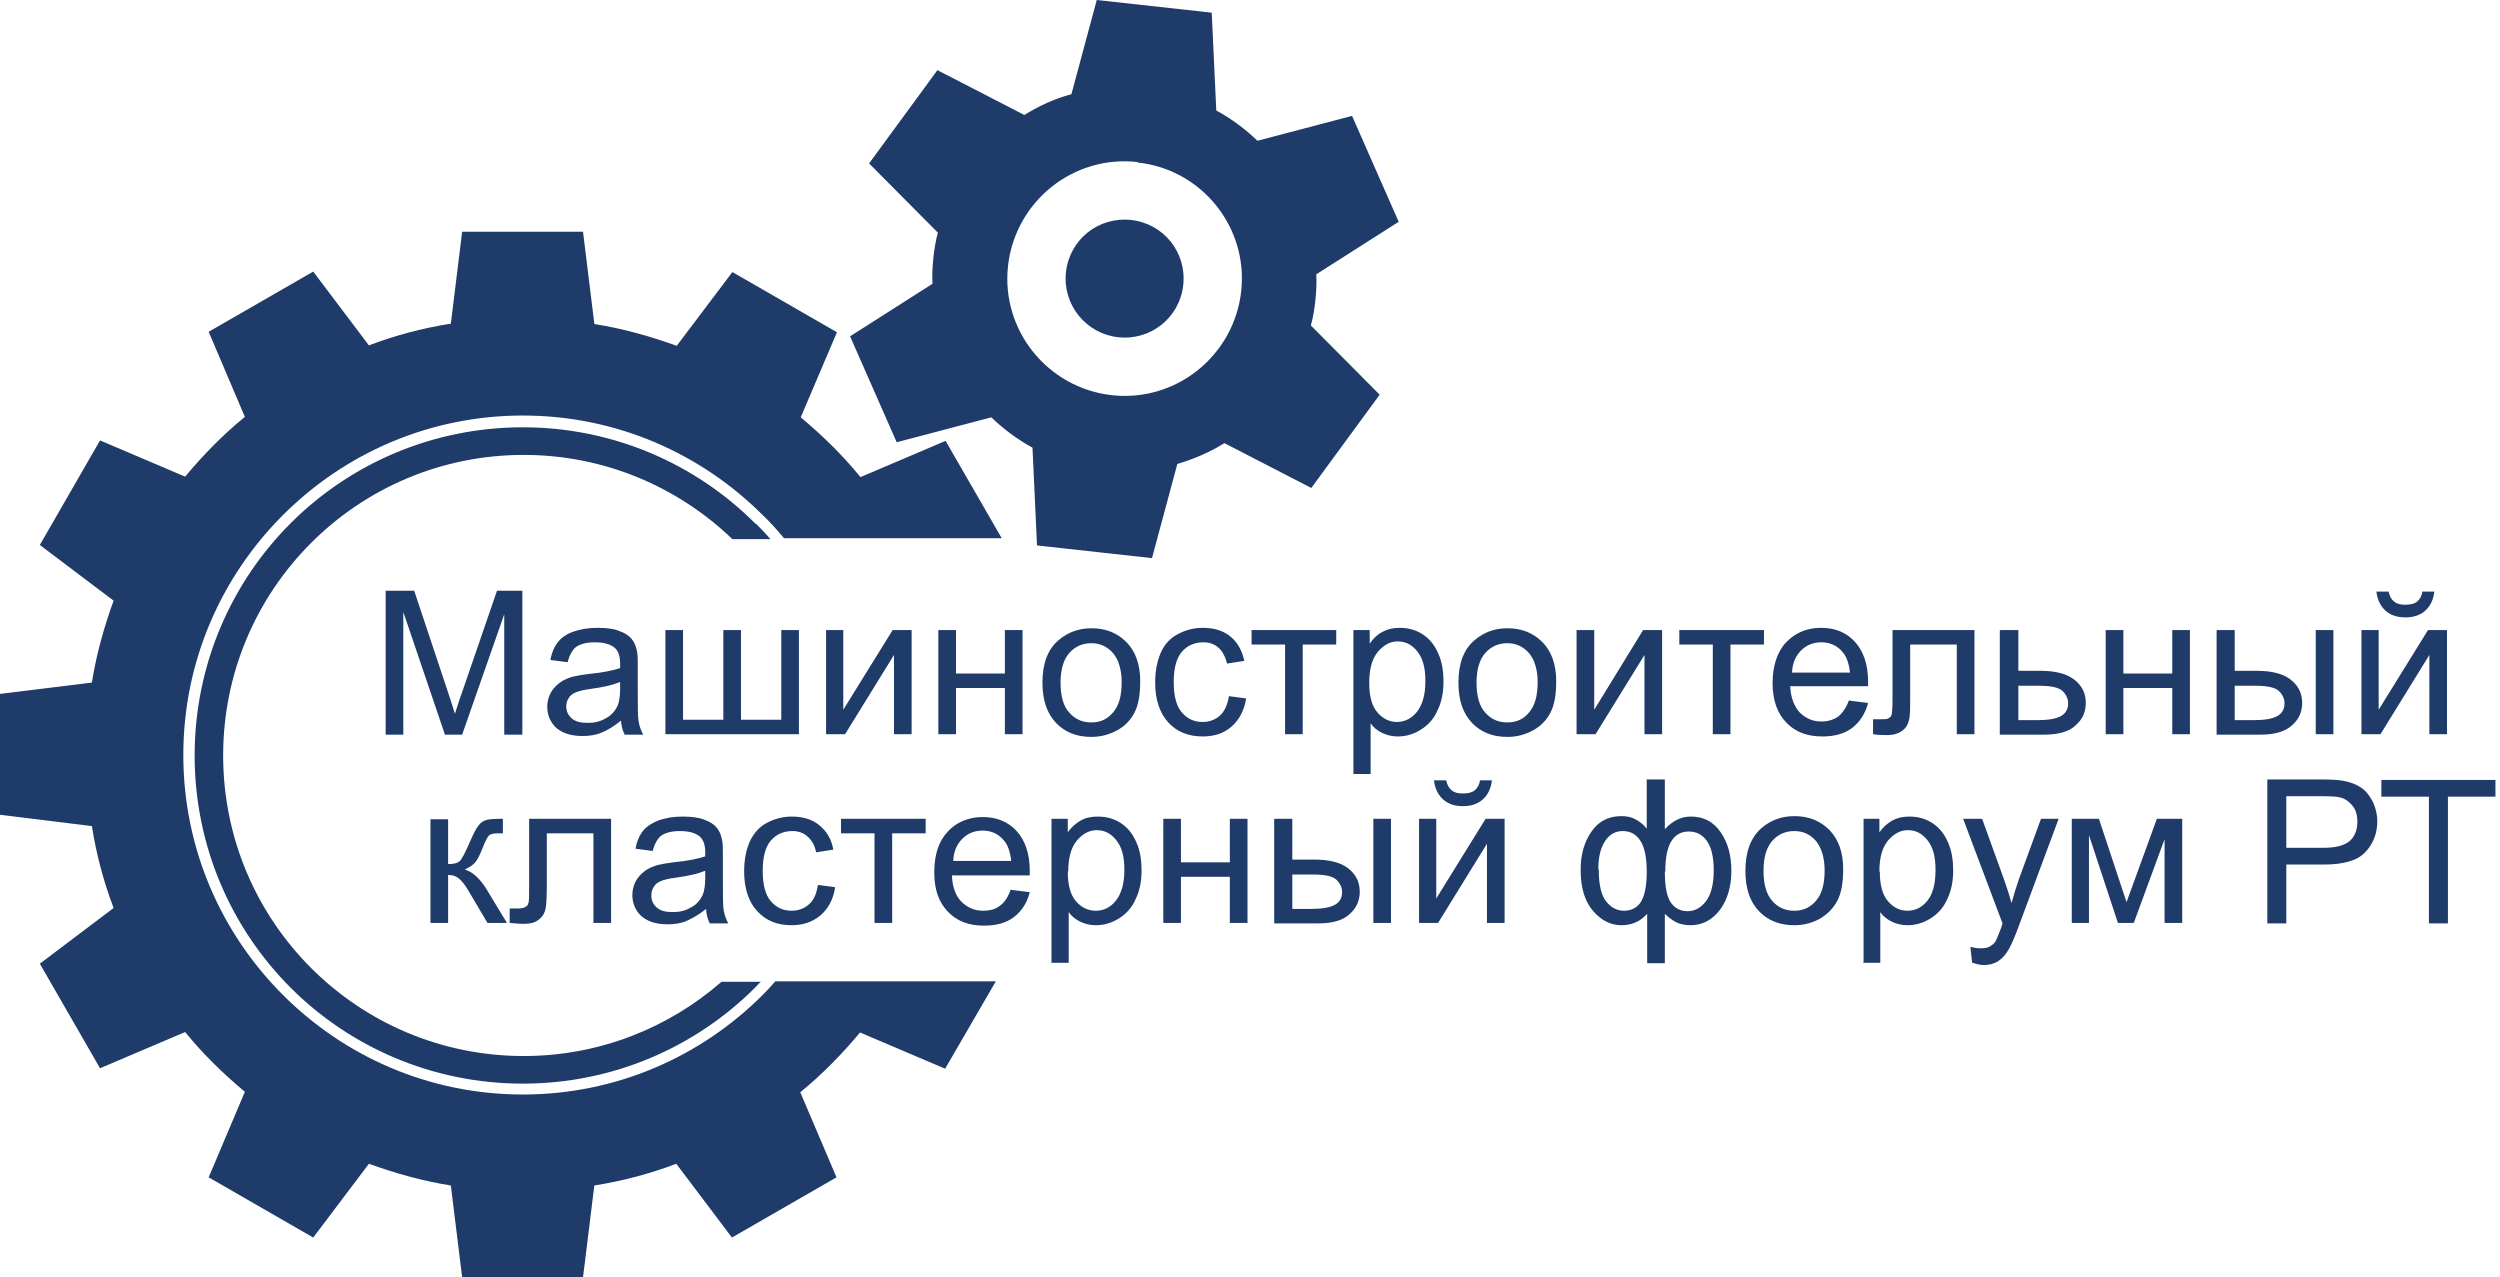 <svg xmlns="http://www.w3.org/2000/svg" width="137" height="70" viewBox="0 0 137 70" fill="none"><path fill-rule="evenodd" clip-rule="evenodd" d="M32.594 17.761C34.157 18.009 35.645 18.43 37.084 18.951L40.135 14.908L45.865 18.207L43.88 22.87C45.071 23.863 46.187 24.954 47.154 26.145L51.818 24.16L54.894 29.493H42.962C42.59 29.047 42.218 28.625 41.797 28.228C38.423 24.855 33.785 22.771 28.65 22.771C23.515 22.771 18.877 24.855 15.503 28.228C12.13 31.602 10.046 36.24 10.046 41.375C10.046 46.51 12.13 51.148 15.503 54.522C18.877 57.895 23.515 59.979 28.65 59.979C33.785 59.979 38.423 57.895 41.797 54.522C42.045 54.274 42.268 54.025 42.491 53.777H54.571L51.793 58.565L47.13 56.58C46.137 57.771 45.046 58.887 43.855 59.855L45.84 64.518L40.11 67.817L37.059 63.774C35.62 64.32 34.132 64.716 32.569 64.965L31.949 70H25.326L24.706 64.965C23.143 64.716 21.655 64.295 20.216 63.774L17.165 67.817L11.435 64.518L13.419 59.83C12.229 58.838 11.113 57.746 10.145 56.556L5.482 58.54L2.183 52.81L6.226 49.759C5.68 48.32 5.283 46.832 5.035 45.269L0 44.649V38.026L5.035 37.406C5.283 35.843 5.705 34.355 6.226 32.916L2.183 29.865L5.482 24.135L10.145 26.12C11.137 24.929 12.229 23.813 13.419 22.846L11.435 18.182L17.165 14.883L20.216 18.926C21.655 18.381 23.143 17.984 24.706 17.736L25.326 12.7H31.949L32.569 17.736L32.594 17.761ZM61.988 12.055C63.774 12.254 65.039 13.841 64.841 15.627C64.642 17.413 63.054 18.678 61.269 18.48C59.507 18.281 58.218 16.694 58.416 14.908C58.614 13.122 60.202 11.857 61.988 12.055ZM66.651 6.028L66.403 0.695L60.103 0L58.714 5.16C57.796 5.408 56.928 5.804 56.134 6.301L51.371 3.845L47.626 8.955L51.396 12.75C51.272 13.196 51.198 13.668 51.148 14.139C51.099 14.61 51.074 15.082 51.099 15.553L46.584 18.43L49.139 24.235L54.323 22.87C54.993 23.515 55.762 24.086 56.58 24.532L56.828 29.89L63.129 30.585L64.518 25.425C65.436 25.152 66.304 24.78 67.098 24.284L71.86 26.74L75.606 21.63L71.835 17.835C71.96 17.388 72.034 16.917 72.084 16.446C72.133 15.975 72.158 15.503 72.133 15.032L76.648 12.155L74.093 6.35L68.909 7.714C68.239 7.069 67.47 6.499 66.651 6.052V6.028ZM62.335 8.88C58.813 8.483 55.638 11.038 55.241 14.561C54.844 18.083 57.399 21.258 60.921 21.655C64.444 22.052 67.619 19.497 68.016 15.975C68.412 12.452 65.858 9.277 62.335 8.905V8.88ZM23.59 44.872V50.578H24.557V47.948C24.78 47.948 24.954 47.998 25.128 48.122C25.276 48.246 25.475 48.469 25.673 48.816L26.715 50.578H27.782L26.715 48.816C26.318 48.147 25.896 47.775 25.475 47.651C25.723 47.527 25.921 47.403 26.045 47.254C26.169 47.105 26.293 46.857 26.442 46.485C26.591 46.088 26.715 45.865 26.79 45.79C26.864 45.716 27.013 45.666 27.286 45.666H27.558V44.872H27.36C27.013 44.872 26.765 44.897 26.616 44.947C26.467 44.996 26.318 45.096 26.219 45.244C26.095 45.393 25.946 45.691 25.748 46.138C25.5 46.708 25.326 47.055 25.202 47.179C25.078 47.303 24.855 47.353 24.557 47.353V44.897H23.59V44.872ZM28.997 44.872V48.643C28.997 49.139 28.997 49.437 28.948 49.511C28.923 49.61 28.873 49.66 28.774 49.709C28.7 49.759 28.551 49.784 28.352 49.784H27.93V50.578C28.228 50.602 28.476 50.627 28.7 50.627C29.072 50.627 29.344 50.553 29.543 50.379C29.741 50.23 29.84 50.032 29.89 49.834C29.94 49.61 29.965 49.188 29.965 48.519V45.666H32.52V50.578H33.487V44.872H28.997ZM38.696 49.883C38.721 50.156 38.795 50.404 38.894 50.602H39.911C39.787 50.379 39.713 50.156 39.663 49.908C39.614 49.66 39.614 49.089 39.614 48.196V46.907C39.614 46.485 39.614 46.187 39.564 46.013C39.514 45.74 39.415 45.517 39.266 45.344C39.118 45.17 38.894 45.021 38.597 44.922C38.299 44.798 37.902 44.748 37.406 44.748C36.91 44.748 36.488 44.823 36.116 44.947C35.744 45.096 35.447 45.269 35.248 45.517C35.05 45.766 34.901 46.088 34.826 46.51L35.769 46.633C35.868 46.237 36.042 45.939 36.24 45.79C36.464 45.641 36.786 45.542 37.257 45.542C37.753 45.542 38.125 45.641 38.373 45.865C38.547 46.038 38.646 46.311 38.646 46.683C38.646 46.708 38.646 46.807 38.646 46.931C38.274 47.055 37.704 47.179 36.91 47.254C36.538 47.303 36.24 47.353 36.042 47.403C35.794 47.477 35.546 47.576 35.347 47.725C35.149 47.874 34.975 48.047 34.851 48.271C34.727 48.494 34.653 48.767 34.653 49.04C34.653 49.511 34.826 49.908 35.149 50.205C35.496 50.503 35.967 50.652 36.587 50.652C36.96 50.652 37.332 50.602 37.654 50.454C37.977 50.305 38.324 50.106 38.696 49.809V49.883ZM38.621 47.725C38.274 47.874 37.753 47.998 37.034 48.097C36.637 48.147 36.339 48.221 36.191 48.296C36.017 48.37 35.893 48.469 35.819 48.618C35.719 48.767 35.694 48.916 35.694 49.089C35.694 49.337 35.794 49.56 35.992 49.734C36.191 49.908 36.464 49.982 36.86 49.982C37.257 49.982 37.555 49.908 37.852 49.734C38.15 49.585 38.349 49.362 38.498 49.065C38.597 48.841 38.646 48.519 38.646 48.097V47.75L38.621 47.725ZM44.823 48.494C44.748 48.965 44.599 49.337 44.327 49.561C44.079 49.784 43.756 49.908 43.384 49.908C42.913 49.908 42.541 49.734 42.243 49.387C41.945 49.04 41.797 48.494 41.797 47.725C41.797 46.956 41.945 46.41 42.243 46.063C42.541 45.716 42.938 45.542 43.434 45.542C43.756 45.542 44.029 45.641 44.252 45.84C44.475 46.038 44.649 46.311 44.724 46.708L45.666 46.559C45.567 45.989 45.294 45.542 44.897 45.22C44.5 44.897 44.004 44.748 43.384 44.748C42.888 44.748 42.441 44.872 42.02 45.096C41.598 45.319 41.3 45.666 41.077 46.138C40.879 46.609 40.779 47.13 40.779 47.75C40.779 48.692 41.028 49.437 41.499 49.933C41.97 50.453 42.59 50.702 43.384 50.702C44.004 50.702 44.525 50.528 44.972 50.156C45.393 49.784 45.666 49.288 45.765 48.618L44.823 48.494ZM46.088 44.872V45.666H47.923V50.578H48.891V45.666H50.726V44.872H46.113H46.088ZM55.39 48.742C55.241 49.164 55.042 49.461 54.794 49.635C54.546 49.833 54.249 49.908 53.877 49.908C53.405 49.908 53.008 49.734 52.686 49.412C52.364 49.089 52.19 48.593 52.165 47.973H56.431C56.431 47.973 56.431 47.775 56.431 47.725C56.431 46.782 56.184 46.063 55.712 45.542C55.241 45.021 54.596 44.773 53.852 44.773C53.108 44.773 52.413 45.046 51.942 45.567C51.446 46.088 51.198 46.832 51.198 47.799C51.198 48.767 51.446 49.437 51.942 49.958C52.438 50.478 53.083 50.726 53.926 50.726C54.596 50.726 55.142 50.578 55.563 50.255C55.985 49.933 56.283 49.486 56.431 48.891L55.439 48.767L55.39 48.742ZM52.239 47.179H55.414C55.365 46.708 55.241 46.336 55.042 46.088C54.745 45.716 54.348 45.517 53.852 45.517C53.405 45.517 53.033 45.666 52.736 45.964C52.438 46.261 52.264 46.658 52.239 47.154V47.179ZM57.622 52.785V44.872H58.515V45.617C58.714 45.319 58.962 45.12 59.21 44.972C59.458 44.823 59.78 44.748 60.152 44.748C60.648 44.748 61.07 44.872 61.442 45.12C61.814 45.368 62.087 45.716 62.285 46.187C62.484 46.633 62.558 47.154 62.558 47.7C62.558 48.271 62.459 48.816 62.236 49.263C62.038 49.734 61.715 50.081 61.318 50.33C60.921 50.578 60.5 50.702 60.053 50.702C59.731 50.702 59.433 50.627 59.185 50.503C58.937 50.379 58.714 50.206 58.565 49.982V52.76H57.597L57.622 52.785ZM58.515 47.775C58.515 48.519 58.664 49.04 58.962 49.387C59.259 49.734 59.631 49.908 60.053 49.908C60.475 49.908 60.847 49.734 61.145 49.362C61.442 48.99 61.616 48.444 61.616 47.675C61.616 46.907 61.467 46.41 61.169 46.038C60.872 45.666 60.524 45.493 60.103 45.493C59.681 45.493 59.334 45.691 59.011 46.063C58.689 46.46 58.54 47.006 58.54 47.75L58.515 47.775ZM63.749 44.872H64.716V47.254H67.395V44.872H68.363V50.578H67.395V48.047H64.716V50.578H63.749V44.872ZM75.259 44.872H76.226V50.578H75.259V44.872ZM69.851 44.872H70.819V47.105H72.034C72.828 47.105 73.448 47.254 73.87 47.576C74.291 47.899 74.514 48.32 74.514 48.866C74.514 49.337 74.341 49.759 73.969 50.081C73.621 50.429 73.026 50.602 72.232 50.602H69.826V44.897L69.851 44.872ZM70.819 49.809H71.835C72.456 49.809 72.877 49.734 73.15 49.585C73.423 49.437 73.547 49.188 73.547 48.891C73.547 48.643 73.448 48.419 73.249 48.221C73.051 48.023 72.629 47.923 71.96 47.923H70.819V49.809ZM77.739 44.872H78.707V49.238L81.41 44.872H82.452V50.578H81.485V46.237L78.806 50.578H77.764V44.872H77.739ZM81.088 42.764H81.757C81.708 43.21 81.534 43.558 81.261 43.806C80.989 44.054 80.617 44.178 80.17 44.178C79.724 44.178 79.351 44.054 79.079 43.806C78.806 43.558 78.632 43.21 78.582 42.764H79.252C79.302 43.012 79.401 43.186 79.55 43.31C79.699 43.434 79.897 43.483 80.145 43.483C80.443 43.483 80.666 43.434 80.815 43.31C80.964 43.186 81.063 43.012 81.113 42.739L81.088 42.764ZM90.266 42.714H91.233V45.443C91.431 45.22 91.655 45.046 91.903 44.922C92.151 44.798 92.399 44.748 92.672 44.748C93.341 44.748 93.887 45.021 94.284 45.592C94.681 46.162 94.879 46.857 94.879 47.725C94.879 48.593 94.656 49.337 94.234 49.883C93.813 50.429 93.267 50.702 92.647 50.702C92.448 50.702 92.225 50.677 92.002 50.602C91.779 50.528 91.531 50.354 91.233 50.081V52.785H90.266V50.081C90.067 50.28 89.869 50.453 89.621 50.553C89.397 50.652 89.125 50.702 88.852 50.702C88.256 50.702 87.736 50.429 87.289 49.908C86.843 49.387 86.619 48.643 86.619 47.651C86.619 46.832 86.818 46.137 87.215 45.567C87.612 44.996 88.157 44.724 88.852 44.724C89.149 44.724 89.397 44.773 89.621 44.897C89.844 45.021 90.067 45.17 90.241 45.418V42.69L90.266 42.714ZM91.233 47.75C91.233 48.618 91.357 49.188 91.58 49.486C91.804 49.784 92.101 49.933 92.473 49.933C92.87 49.933 93.193 49.759 93.49 49.387C93.763 49.015 93.912 48.469 93.912 47.7C93.912 46.981 93.788 46.435 93.54 46.088C93.292 45.741 92.969 45.567 92.548 45.567C92.126 45.567 91.804 45.741 91.58 46.113C91.357 46.485 91.258 47.03 91.258 47.775L91.233 47.75ZM87.612 47.651C87.612 48.444 87.736 49.04 88.008 49.387C88.281 49.734 88.604 49.908 89.001 49.908C89.397 49.908 89.745 49.734 89.943 49.387C90.142 49.04 90.241 48.494 90.241 47.799C90.241 47.055 90.142 46.485 89.918 46.113C89.695 45.741 89.373 45.542 88.926 45.542C88.529 45.542 88.207 45.716 87.959 46.088C87.711 46.46 87.587 46.981 87.587 47.626L87.612 47.651ZM95.648 47.725C95.648 46.658 95.946 45.889 96.541 45.369C97.037 44.947 97.633 44.724 98.327 44.724C99.121 44.724 99.741 44.972 100.262 45.493C100.758 46.014 101.006 46.708 101.006 47.626C101.006 48.37 100.907 48.941 100.684 49.362C100.461 49.784 100.138 50.106 99.716 50.354C99.295 50.578 98.848 50.702 98.327 50.702C97.534 50.702 96.889 50.453 96.392 49.933C95.896 49.412 95.648 48.692 95.648 47.725ZM96.641 47.725C96.641 48.444 96.789 48.99 97.112 49.362C97.434 49.734 97.831 49.908 98.327 49.908C98.823 49.908 99.195 49.734 99.518 49.362C99.84 48.99 99.989 48.444 99.989 47.7C99.989 47.006 99.816 46.46 99.518 46.088C99.195 45.716 98.799 45.542 98.327 45.542C97.856 45.542 97.434 45.716 97.112 46.088C96.789 46.46 96.641 47.006 96.641 47.725ZM102.123 52.785V44.872H102.991V45.617C103.189 45.319 103.437 45.12 103.685 44.972C103.958 44.823 104.256 44.748 104.628 44.748C105.124 44.748 105.546 44.872 105.918 45.12C106.29 45.368 106.563 45.716 106.761 46.187C106.959 46.633 107.034 47.154 107.034 47.7C107.034 48.271 106.935 48.816 106.711 49.263C106.513 49.734 106.191 50.081 105.794 50.33C105.397 50.578 104.975 50.702 104.529 50.702C104.206 50.702 103.908 50.627 103.66 50.503C103.412 50.379 103.189 50.206 103.04 49.982V52.76H102.073L102.123 52.785ZM103.015 47.775C103.015 48.519 103.164 49.04 103.462 49.387C103.76 49.734 104.107 49.908 104.529 49.908C104.95 49.908 105.322 49.734 105.62 49.362C105.918 48.99 106.066 48.444 106.066 47.675C106.066 46.907 105.918 46.41 105.62 46.038C105.322 45.666 104.975 45.493 104.553 45.493C104.132 45.493 103.784 45.691 103.462 46.063C103.139 46.46 102.991 47.006 102.991 47.75L103.015 47.775ZM108.076 52.785L107.977 51.892C108.2 51.942 108.373 51.967 108.522 51.967C108.745 51.967 108.919 51.942 109.043 51.867C109.167 51.793 109.291 51.694 109.366 51.57C109.415 51.471 109.514 51.222 109.663 50.85C109.663 50.801 109.713 50.726 109.738 50.602L107.58 44.872H108.621L109.812 48.171C109.961 48.593 110.11 49.04 110.234 49.486C110.358 49.04 110.482 48.618 110.631 48.196L111.846 44.872H112.813L110.655 50.677C110.432 51.297 110.234 51.743 110.11 51.967C109.936 52.289 109.738 52.512 109.514 52.661C109.291 52.81 109.018 52.884 108.721 52.884C108.522 52.884 108.324 52.835 108.101 52.76L108.076 52.785ZM113.533 44.872H115.021L116.534 49.437L118.196 44.872H119.585V50.578H118.618V45.989L116.931 50.578H116.063L114.475 45.765V50.578H113.533V44.872ZM124.249 50.602V42.714H127.225C127.746 42.714 128.143 42.739 128.416 42.789C128.813 42.863 129.135 42.987 129.383 43.161C129.656 43.334 129.855 43.607 130.028 43.93C130.177 44.252 130.276 44.624 130.276 44.996C130.276 45.666 130.053 46.237 129.631 46.683C129.21 47.154 128.441 47.378 127.324 47.378H125.29V50.602H124.249ZM125.29 46.46H127.324C127.994 46.46 128.465 46.336 128.763 46.088C129.036 45.84 129.185 45.493 129.185 45.021C129.185 44.699 129.11 44.401 128.937 44.178C128.763 43.955 128.54 43.781 128.267 43.706C128.093 43.657 127.771 43.632 127.3 43.632H125.29V46.46ZM133.104 50.602V43.657H130.499V42.739H136.75V43.657H134.146V50.602H133.104ZM21.109 40.259H22.101V33.536L24.383 40.259H25.326L27.633 33.66V40.259H28.625V32.371H27.236L25.351 37.853C25.152 38.398 25.028 38.82 24.929 39.118C24.855 38.87 24.731 38.473 24.557 37.952L22.697 32.371H21.134V40.259H21.109ZM34.033 39.539C34.057 39.812 34.132 40.06 34.231 40.259H35.248C35.124 40.035 35.05 39.812 35 39.564C34.95 39.316 34.95 38.77 34.95 37.853V36.563C34.95 36.141 34.95 35.843 34.901 35.67C34.851 35.397 34.752 35.174 34.603 35C34.454 34.826 34.231 34.678 33.933 34.578C33.636 34.454 33.239 34.405 32.743 34.405C32.247 34.405 31.825 34.479 31.453 34.603C31.081 34.727 30.783 34.925 30.585 35.174C30.386 35.422 30.237 35.744 30.163 36.166L31.106 36.29C31.205 35.893 31.378 35.595 31.577 35.447C31.8 35.298 32.123 35.198 32.594 35.198C33.09 35.198 33.462 35.298 33.71 35.521C33.884 35.694 33.983 35.967 33.983 36.364C33.983 36.389 33.983 36.488 33.983 36.612C33.611 36.736 33.04 36.86 32.247 36.935C31.875 36.984 31.577 37.034 31.378 37.084C31.13 37.158 30.882 37.257 30.684 37.406C30.485 37.555 30.312 37.728 30.188 37.952C30.064 38.175 29.989 38.448 29.989 38.721C29.989 39.192 30.163 39.589 30.485 39.887C30.833 40.184 31.304 40.333 31.924 40.333C32.296 40.333 32.668 40.283 32.991 40.135C33.313 40.011 33.66 39.787 34.033 39.49V39.539ZM33.958 37.381C33.611 37.53 33.09 37.654 32.371 37.753C31.974 37.803 31.701 37.877 31.527 37.952C31.354 38.026 31.23 38.125 31.155 38.274C31.056 38.423 31.031 38.572 31.031 38.721C31.031 38.969 31.13 39.192 31.329 39.366C31.527 39.539 31.8 39.614 32.197 39.614C32.594 39.614 32.892 39.539 33.189 39.366C33.487 39.217 33.685 38.994 33.834 38.696C33.933 38.473 33.983 38.15 33.983 37.729V37.381H33.958ZM36.464 34.529V40.234H43.781V34.529H42.814V39.44H40.606V34.529H39.639V39.44H37.431V34.529H36.464ZM45.269 34.529V40.234H46.311L48.99 35.893V40.234H49.957V34.529H48.916L46.212 38.894V34.529H45.245H45.269ZM51.421 34.529V40.234H52.388V37.704H55.067V40.234H56.035V34.529H55.067V36.91H52.388V34.529H51.421ZM57.126 37.406C57.126 36.34 57.424 35.571 58.019 35.074C58.515 34.653 59.111 34.429 59.805 34.429C60.599 34.429 61.219 34.678 61.74 35.198C62.236 35.719 62.484 36.414 62.484 37.332C62.484 38.076 62.385 38.646 62.161 39.068C61.938 39.49 61.616 39.812 61.194 40.035C60.772 40.259 60.301 40.383 59.805 40.383C59.011 40.383 58.366 40.135 57.87 39.614C57.374 39.093 57.126 38.373 57.126 37.406ZM58.118 37.406C58.118 38.125 58.267 38.696 58.59 39.043C58.912 39.415 59.309 39.589 59.805 39.589C60.301 39.589 60.673 39.415 60.996 39.043C61.318 38.671 61.467 38.125 61.467 37.381C61.467 36.687 61.293 36.141 60.996 35.794C60.673 35.422 60.276 35.248 59.805 35.248C59.334 35.248 58.912 35.422 58.59 35.794C58.267 36.166 58.118 36.712 58.118 37.431V37.406ZM67.346 38.15L68.288 38.274C68.189 38.919 67.916 39.44 67.495 39.812C67.073 40.184 66.552 40.358 65.907 40.358C65.138 40.358 64.493 40.11 64.022 39.589C63.551 39.068 63.303 38.349 63.303 37.406C63.303 36.786 63.402 36.265 63.6 35.794C63.799 35.322 64.121 34.975 64.543 34.752C64.965 34.529 65.411 34.405 65.907 34.405C66.527 34.405 67.023 34.553 67.42 34.876C67.817 35.198 68.065 35.645 68.189 36.215L67.247 36.364C67.147 35.992 66.999 35.694 66.775 35.496C66.552 35.298 66.279 35.198 65.957 35.198C65.461 35.198 65.064 35.372 64.766 35.719C64.468 36.067 64.32 36.612 64.32 37.381C64.32 38.15 64.468 38.696 64.766 39.043C65.064 39.39 65.436 39.564 65.907 39.564C66.279 39.564 66.602 39.44 66.85 39.217C67.098 38.994 67.271 38.621 67.346 38.15ZM68.611 34.529H73.225V35.322H71.389V40.234H70.422V35.322H68.586V34.529H68.611ZM74.167 42.441V34.529H75.06V35.273C75.259 34.975 75.507 34.752 75.755 34.628C76.028 34.479 76.325 34.405 76.697 34.405C77.193 34.405 77.615 34.529 77.987 34.777C78.359 35.025 78.632 35.372 78.831 35.843C79.029 36.29 79.103 36.811 79.103 37.356C79.103 37.927 79.004 38.473 78.781 38.919C78.582 39.391 78.26 39.738 77.863 39.986C77.466 40.234 77.045 40.358 76.598 40.358C76.276 40.358 75.978 40.283 75.73 40.159C75.482 40.035 75.259 39.862 75.11 39.639V42.417H74.142L74.167 42.441ZM75.035 37.431C75.035 38.175 75.184 38.696 75.482 39.043C75.779 39.39 76.152 39.564 76.549 39.564C76.945 39.564 77.342 39.391 77.64 39.019C77.938 38.646 78.111 38.101 78.111 37.332C78.111 36.563 77.962 36.067 77.665 35.694C77.367 35.322 77.02 35.149 76.598 35.149C76.176 35.149 75.829 35.347 75.507 35.719C75.184 36.116 75.035 36.662 75.035 37.406V37.431ZM79.922 37.406C79.922 36.34 80.22 35.571 80.815 35.074C81.311 34.653 81.906 34.429 82.601 34.429C83.395 34.429 84.015 34.678 84.536 35.198C85.032 35.719 85.28 36.414 85.28 37.332C85.28 38.076 85.181 38.646 84.957 39.068C84.734 39.49 84.412 39.812 83.99 40.035C83.568 40.259 83.122 40.383 82.601 40.383C81.807 40.383 81.162 40.135 80.666 39.614C80.17 39.093 79.922 38.373 79.922 37.406ZM80.914 37.406C80.914 38.125 81.063 38.696 81.385 39.043C81.708 39.415 82.105 39.589 82.601 39.589C83.097 39.589 83.494 39.415 83.792 39.043C84.114 38.671 84.263 38.125 84.263 37.381C84.263 36.687 84.089 36.141 83.792 35.794C83.469 35.422 83.072 35.248 82.601 35.248C82.13 35.248 81.708 35.422 81.385 35.794C81.063 36.166 80.914 36.712 80.914 37.431V37.406ZM86.396 34.529H87.364V38.894L90.042 34.529H91.084V40.234H90.117V35.893L87.438 40.234H86.396V34.529ZM92.052 34.529H96.665V35.322H94.83V40.234H93.862V35.322H92.027V34.529H92.052ZM101.378 38.398L102.371 38.522C102.222 39.093 101.924 39.564 101.502 39.887C101.081 40.209 100.535 40.358 99.865 40.358C99.022 40.358 98.377 40.11 97.881 39.589C97.385 39.068 97.137 38.349 97.137 37.431C97.137 36.513 97.385 35.719 97.881 35.198C98.377 34.678 99.022 34.405 99.791 34.405C100.56 34.405 101.18 34.653 101.651 35.174C102.122 35.694 102.371 36.414 102.371 37.356C102.371 37.406 102.371 37.505 102.371 37.605H98.104C98.129 38.225 98.327 38.721 98.625 39.043C98.947 39.366 99.344 39.539 99.816 39.539C100.163 39.539 100.485 39.44 100.733 39.267C100.981 39.068 101.18 38.77 101.329 38.373L101.378 38.398ZM98.203 36.86H101.378C101.329 36.389 101.205 36.017 101.006 35.769C100.709 35.397 100.312 35.198 99.816 35.198C99.369 35.198 98.997 35.347 98.699 35.645C98.402 35.943 98.228 36.34 98.203 36.836V36.86ZM103.71 34.529H108.2V40.234H107.232V35.322H104.677V38.175C104.677 38.845 104.677 39.266 104.603 39.49C104.553 39.713 104.454 39.887 104.256 40.035C104.057 40.184 103.784 40.283 103.412 40.283C103.189 40.283 102.916 40.283 102.643 40.234V39.415H103.065C103.264 39.415 103.412 39.415 103.487 39.366C103.561 39.316 103.636 39.267 103.66 39.167C103.685 39.068 103.71 38.795 103.71 38.299V34.529ZM109.638 34.529H110.606V36.761H111.821C112.615 36.761 113.235 36.91 113.657 37.232C114.079 37.555 114.302 37.977 114.302 38.522C114.302 38.994 114.128 39.415 113.756 39.738C113.409 40.085 112.813 40.259 112.02 40.259H109.589V34.553L109.638 34.529ZM110.606 39.465H111.623C112.243 39.465 112.665 39.391 112.938 39.242C113.21 39.093 113.334 38.845 113.334 38.547C113.334 38.299 113.235 38.076 113.037 37.877C112.838 37.679 112.417 37.58 111.747 37.58H110.606V39.465ZM115.393 34.529H116.361V36.91H119.04V34.529H120.007V40.234H119.04V37.704H116.361V40.234H115.393V34.529ZM126.903 34.529H127.87V40.234H126.903V34.529ZM121.495 34.529H122.463V36.761H123.678C124.472 36.761 125.092 36.91 125.514 37.232C125.935 37.555 126.159 37.977 126.159 38.522C126.159 38.994 125.985 39.415 125.613 39.738C125.241 40.085 124.67 40.259 123.877 40.259H121.47V34.553L121.495 34.529ZM122.463 39.465H123.48C124.1 39.465 124.521 39.391 124.794 39.242C125.067 39.093 125.191 38.845 125.191 38.547C125.191 38.299 125.092 38.076 124.894 37.877C124.695 37.679 124.273 37.58 123.604 37.58H122.463V39.465ZM129.383 34.529H130.351V38.894L133.054 34.529H134.096V40.234H133.129V35.893L130.45 40.234H129.408V34.529H129.383ZM132.732 32.42H133.402C133.352 32.867 133.178 33.214 132.906 33.462C132.633 33.71 132.261 33.834 131.814 33.834C131.368 33.834 130.996 33.71 130.723 33.462C130.45 33.214 130.276 32.867 130.227 32.42H130.896C130.946 32.668 131.045 32.842 131.194 32.966C131.343 33.09 131.541 33.139 131.789 33.139C132.087 33.139 132.31 33.09 132.459 32.966C132.608 32.842 132.707 32.668 132.757 32.395L132.732 32.42ZM41.375 28.675C38.125 25.425 33.611 23.416 28.65 23.416C23.689 23.416 19.174 25.425 15.925 28.675C12.675 31.924 10.666 36.439 10.666 41.4C10.666 46.361 12.675 50.875 15.925 54.125C19.174 57.374 23.689 59.383 28.65 59.383C33.611 59.383 38.125 57.374 41.375 54.125C41.474 54.026 41.573 53.901 41.697 53.802H40.829H39.539C36.637 56.332 32.842 57.87 28.7 57.87C19.596 57.87 12.229 50.503 12.229 41.4C12.229 32.296 19.596 24.929 28.7 24.929C33.14 24.929 37.158 26.69 40.135 29.543H42.218C41.97 29.245 41.697 28.972 41.425 28.7L41.375 28.675Z" fill="#1F3B6A"></path></svg>